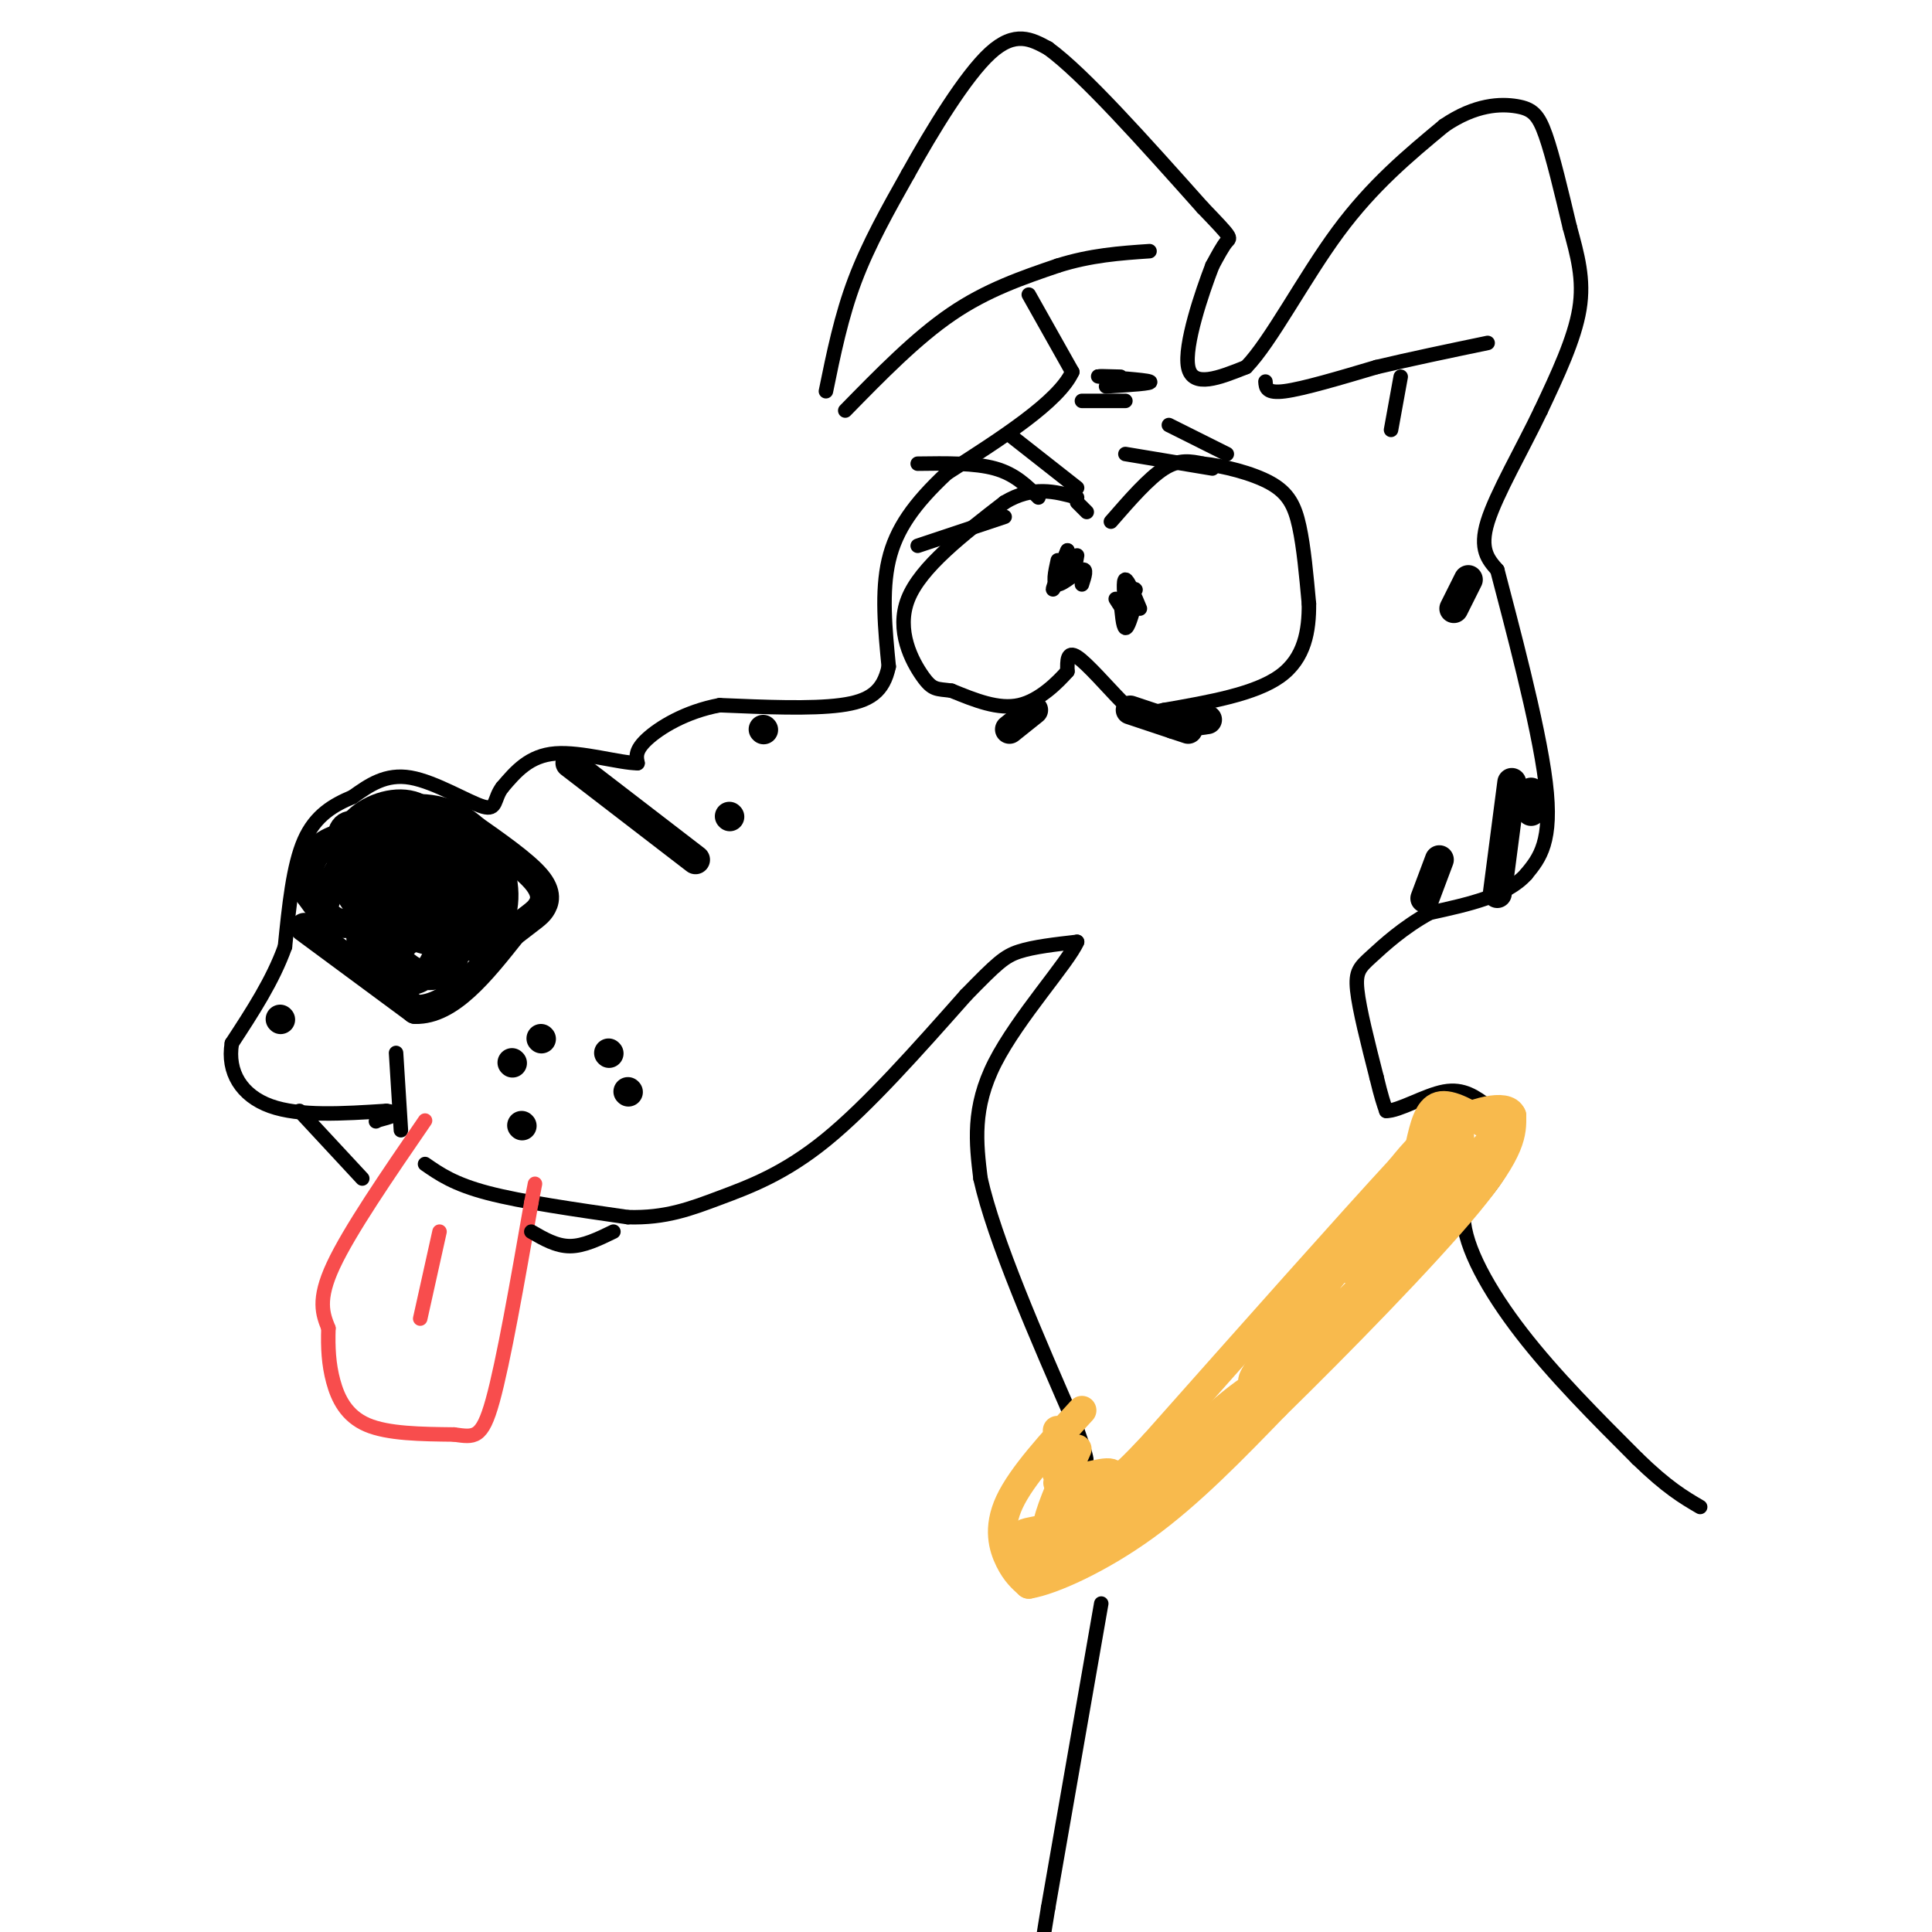 <svg viewBox='0 0 400 400' version='1.1' xmlns='http://www.w3.org/2000/svg' xmlns:xlink='http://www.w3.org/1999/xlink'><g fill='none' stroke='#000000' stroke-width='3' stroke-linecap='round' stroke-linejoin='round'><path d='M171,81c1.583,-7.750 3.167,-15.500 6,-23c2.833,-7.500 6.917,-14.750 11,-22'/><path d='M188,36c4.956,-8.933 11.844,-20.267 17,-25c5.156,-4.733 8.578,-2.867 12,-1'/><path d='M217,10c7.333,5.333 19.667,19.167 32,33'/><path d='M249,43c6.222,6.467 5.778,6.133 5,7c-0.778,0.867 -1.889,2.933 -3,5'/><path d='M251,55c-2.111,5.444 -5.889,16.556 -5,21c0.889,4.444 6.444,2.222 12,0'/><path d='M258,76c5.111,-5.244 11.889,-18.356 19,-28c7.111,-9.644 14.556,-15.822 22,-22'/><path d='M299,26c6.500,-4.440 11.750,-4.542 15,-4c3.250,0.542 4.500,1.726 6,6c1.500,4.274 3.250,11.637 5,19'/><path d='M325,47c1.578,5.800 3.022,10.800 2,17c-1.022,6.200 -4.511,13.600 -8,21'/><path d='M319,85c-3.778,7.933 -9.222,17.267 -11,23c-1.778,5.733 0.111,7.867 2,10'/><path d='M310,118c2.711,10.489 8.489,31.711 10,44c1.511,12.289 -1.244,15.644 -4,19'/><path d='M316,181c-4.000,4.500 -12.000,6.250 -20,8'/><path d='M296,189c-5.583,3.071 -9.542,6.750 -12,9c-2.458,2.250 -3.417,3.071 -3,7c0.417,3.929 2.208,10.964 4,18'/><path d='M285,223c1.000,4.167 1.500,5.583 2,7'/><path d='M287,230c2.578,0.067 8.022,-3.267 12,-4c3.978,-0.733 6.489,1.133 9,3'/><path d='M308,229c2.689,2.111 4.911,5.889 4,10c-0.911,4.111 -4.956,8.556 -9,13'/><path d='M303,252c0.200,6.200 5.200,15.200 12,24c6.800,8.800 15.400,17.400 24,26'/><path d='M339,302c6.167,6.000 9.583,8.000 13,10'/><path d='M175,85c7.333,-7.500 14.667,-15.000 22,-20c7.333,-5.000 14.667,-7.500 22,-10'/><path d='M219,55c6.833,-2.167 12.917,-2.583 19,-3'/><path d='M213,61c0.000,0.000 9.000,16.000 9,16'/><path d='M222,77c-2.833,6.167 -14.417,13.583 -26,21'/><path d='M196,98c-6.711,6.289 -10.489,11.511 -12,18c-1.511,6.489 -0.756,14.244 0,22'/><path d='M184,138c-1.111,5.200 -3.889,7.200 -10,8c-6.111,0.800 -15.556,0.400 -25,0'/><path d='M149,146c-7.133,1.333 -12.467,4.667 -15,7c-2.533,2.333 -2.267,3.667 -2,5'/><path d='M132,158c-3.600,0.022 -11.600,-2.422 -17,-2c-5.400,0.422 -8.200,3.711 -11,7'/><path d='M104,163c-1.857,2.393 -1.000,4.875 -4,4c-3.000,-0.875 -9.857,-5.107 -15,-6c-5.143,-0.893 -8.571,1.554 -12,4'/><path d='M73,165c-3.911,1.644 -7.689,3.756 -10,9c-2.311,5.244 -3.156,13.622 -4,22'/><path d='M59,196c-2.500,7.000 -6.750,13.500 -11,20'/><path d='M48,216c-1.000,5.956 2.000,10.844 8,13c6.000,2.156 15.000,1.578 24,1'/><path d='M80,230c3.667,0.500 0.833,1.250 -2,2'/><path d='M78,232c-0.333,0.333 -0.167,0.167 0,0'/><path d='M83,234c0.000,0.000 -1.000,-16.000 -1,-16'/><path d='M88,241c3.000,2.083 6.000,4.167 13,6c7.000,1.833 18.000,3.417 29,5'/><path d='M130,252c7.821,0.226 12.875,-1.708 19,-4c6.125,-2.292 13.321,-4.940 22,-12c8.679,-7.060 18.839,-18.530 29,-30'/><path d='M200,206c6.422,-6.578 7.978,-8.022 11,-9c3.022,-0.978 7.511,-1.489 12,-2'/><path d='M223,195c-1.778,4.178 -12.222,15.622 -17,25c-4.778,9.378 -3.889,16.689 -3,24'/><path d='M203,244c2.833,12.667 11.417,32.333 20,52'/><path d='M223,296c3.333,9.333 1.667,6.667 0,4'/><path d='M228,332c0.000,0.000 -11.000,63.000 -11,63'/><path d='M217,395c-2.000,12.000 -1.500,10.500 -1,9'/><path d='M262,79c0.083,1.250 0.167,2.500 4,2c3.833,-0.500 11.417,-2.750 19,-5'/><path d='M285,76c7.000,-1.667 15.000,-3.333 23,-5'/><path d='M290,78c0.000,0.000 -2.000,11.000 -2,11'/><path d='M230,108c3.917,-4.500 7.833,-9.000 11,-11c3.167,-2.000 5.583,-1.500 8,-1'/><path d='M249,96c4.071,0.405 10.250,1.917 14,4c3.750,2.083 5.071,4.738 6,9c0.929,4.262 1.464,10.131 2,16'/><path d='M271,125c0.044,5.511 -0.844,11.289 -6,15c-5.156,3.711 -14.578,5.356 -24,7'/><path d='M241,147c-5.238,1.202 -6.333,0.708 -9,-2c-2.667,-2.708 -6.905,-7.631 -9,-9c-2.095,-1.369 -2.048,0.815 -2,3'/><path d='M221,139c-1.911,2.156 -5.689,6.044 -10,7c-4.311,0.956 -9.156,-1.022 -14,-3'/><path d='M197,143c-3.107,-0.429 -3.875,0.000 -6,-3c-2.125,-3.000 -5.607,-9.429 -3,-16c2.607,-6.571 11.304,-13.286 20,-20'/><path d='M208,104c5.833,-3.500 10.417,-2.250 15,-1'/><path d='M223,104c0.000,0.000 2.000,2.000 2,2'/><path d='M208,107c0.000,0.000 -18.000,6.000 -18,6'/><path d='M215,103c-2.417,-2.417 -4.833,-4.833 -9,-6c-4.167,-1.167 -10.083,-1.083 -16,-1'/><path d='M223,101c0.000,0.000 -14.000,-11.000 -14,-11'/><path d='M251,97c0.000,0.000 -18.000,-3.000 -18,-3'/><path d='M254,94c0.000,0.000 -12.000,-6.000 -12,-6'/><path d='M236,126c-1.250,-3.000 -2.500,-6.000 -3,-6c-0.500,0.000 -0.250,3.000 0,6'/><path d='M233,126c-0.333,0.667 -1.167,-0.667 -2,-2'/><path d='M224,121c0.556,-1.711 1.111,-3.422 0,-3c-1.111,0.422 -3.889,2.978 -5,3c-1.111,0.022 -0.556,-2.489 0,-5'/><path d='M221,116c-1.500,3.167 -3.000,6.333 -3,6c0.000,-0.333 1.500,-4.167 3,-8'/><path d='M221,114c0.167,-0.500 -0.917,2.250 -2,5'/><path d='M223,115c-0.333,1.917 -0.667,3.833 -1,4c-0.333,0.167 -0.667,-1.417 -1,-3'/><path d='M235,122c0.000,0.000 0.100,0.100 0.1,0.1'/></g>
<g fill='none' stroke='#F8BA4D' stroke-width='6' stroke-linecap='round' stroke-linejoin='round'><path d='M224,292c-6.244,6.800 -12.489,13.600 -15,19c-2.511,5.400 -1.289,9.400 0,12c1.289,2.600 2.644,3.800 4,5'/><path d='M213,328c4.756,-0.778 14.644,-5.222 24,-12c9.356,-6.778 18.178,-15.889 27,-25'/><path d='M264,291c12.689,-12.422 30.911,-30.978 40,-42c9.089,-11.022 9.044,-14.511 9,-18'/><path d='M313,231c-1.044,-2.756 -8.156,-0.644 -13,2c-4.844,2.644 -7.422,5.822 -10,9'/><path d='M290,242c-10.167,11.000 -30.583,34.000 -51,57'/><path d='M239,299c-9.345,10.012 -7.208,6.542 -9,6c-1.792,-0.542 -7.512,1.845 -10,1c-2.488,-0.845 -1.744,-4.923 -1,-9'/><path d='M219,297c-0.167,-1.500 -0.083,-0.750 0,0'/><path d='M294,237c0.833,-3.667 1.667,-7.333 4,-8c2.333,-0.667 6.167,1.667 10,4'/><path d='M308,233c2.405,0.798 3.417,0.792 -3,7c-6.417,6.208 -20.262,18.631 -24,22c-3.738,3.369 2.631,-2.315 9,-8'/><path d='M290,254c4.675,-5.349 11.861,-14.722 13,-15c1.139,-0.278 -3.770,8.541 -14,20c-10.230,11.459 -25.780,25.560 -29,27c-3.220,1.440 5.890,-9.780 15,-21'/><path d='M275,265c9.298,-11.571 25.042,-30.000 27,-30c1.958,0.000 -9.869,18.429 -14,25c-4.131,6.571 -0.565,1.286 3,-4'/><path d='M291,256c2.911,-5.200 8.689,-16.200 10,-21c1.311,-4.800 -1.844,-3.400 -5,-2'/><path d='M223,300c-2.640,5.909 -5.279,11.818 -6,15c-0.721,3.182 0.477,3.636 0,6c-0.477,2.364 -2.628,6.636 4,1c6.628,-5.636 22.037,-21.182 31,-29c8.963,-7.818 11.482,-7.909 14,-8'/><path d='M266,285c6.726,-4.286 16.542,-11.000 7,-4c-9.542,7.000 -38.440,27.714 -51,36c-12.560,8.286 -8.780,4.143 -5,0'/><path d='M217,317c-2.762,0.238 -7.167,0.833 -3,0c4.167,-0.833 16.905,-3.095 30,-12c13.095,-8.905 26.548,-24.452 40,-40'/><path d='M284,265c2.000,-1.067 -13.000,16.267 -27,29c-14.000,12.733 -27.000,20.867 -40,29'/><path d='M217,323c-4.452,1.726 4.417,-8.458 8,-13c3.583,-4.542 1.881,-3.440 0,-3c-1.881,0.440 -3.940,0.220 -6,0'/></g>
<g fill='none' stroke='#F84D4D' stroke-width='3' stroke-linecap='round' stroke-linejoin='round'><path d='M88,232c-7.833,11.417 -15.667,22.833 -19,30c-3.333,7.167 -2.167,10.083 -1,13'/><path d='M68,275c-0.131,3.988 0.042,7.458 1,11c0.958,3.542 2.702,7.155 7,9c4.298,1.845 11.149,1.923 18,2'/><path d='M94,297c4.222,0.578 5.778,1.022 8,-7c2.222,-8.022 5.111,-24.511 8,-41'/><path d='M110,249c1.333,-6.833 0.667,-3.417 0,0'/><path d='M87,273c0.000,0.000 4.000,-18.000 4,-18'/></g>
<g fill='none' stroke='#000000' stroke-width='6' stroke-linecap='round' stroke-linejoin='round'><path d='M63,192c0.000,0.000 23.000,17.000 23,17'/><path d='M86,209c7.167,0.167 13.583,-7.917 20,-16'/><path d='M106,193c4.345,-3.381 5.208,-3.833 6,-5c0.792,-1.167 1.512,-3.048 -1,-6c-2.512,-2.952 -8.256,-6.976 -14,-11'/><path d='M97,171c-2.833,-2.167 -2.917,-2.083 -3,-2'/><path d='M66,191c1.583,-5.417 3.167,-10.833 7,-14c3.833,-3.167 9.917,-4.083 16,-5'/><path d='M89,172c3.973,0.460 5.907,4.108 5,8c-0.907,3.892 -4.653,8.026 -8,10c-3.347,1.974 -6.294,1.787 -9,0c-2.706,-1.787 -5.170,-5.175 -6,-9c-0.830,-3.825 -0.027,-8.087 3,-11c3.027,-2.913 8.276,-4.477 12,-3c3.724,1.477 5.921,5.993 6,10c0.079,4.007 -1.961,7.503 -4,11'/><path d='M88,188c-2.151,2.903 -5.528,4.660 -9,2c-3.472,-2.660 -7.039,-9.738 -8,-14c-0.961,-4.262 0.685,-5.708 3,-5c2.315,0.708 5.301,3.571 6,7c0.699,3.429 -0.889,7.423 -3,10c-2.111,2.577 -4.746,3.736 -7,3c-2.254,-0.736 -4.127,-3.368 -6,-6'/><path d='M64,185c-0.931,-2.764 -0.258,-6.674 2,-9c2.258,-2.326 6.103,-3.067 9,-3c2.897,0.067 4.847,0.944 7,3c2.153,2.056 4.508,5.293 5,9c0.492,3.707 -0.880,7.885 -3,10c-2.120,2.115 -4.988,2.166 -7,0c-2.012,-2.166 -3.168,-6.550 -3,-10c0.168,-3.450 1.661,-5.967 4,-8c2.339,-2.033 5.526,-3.581 8,-2c2.474,1.581 4.237,6.290 6,11'/><path d='M92,186c0.765,4.346 -0.322,9.712 -2,13c-1.678,3.288 -3.947,4.498 -7,4c-3.053,-0.498 -6.890,-2.705 -8,-7c-1.110,-4.295 0.507,-10.679 3,-14c2.493,-3.321 5.861,-3.578 9,-1c3.139,2.578 6.048,7.992 7,12c0.952,4.008 -0.054,6.610 -2,8c-1.946,1.390 -4.832,1.566 -8,-1c-3.168,-2.566 -6.620,-7.876 -8,-12c-1.380,-4.124 -0.690,-7.062 0,-10'/><path d='M76,178c0.990,-3.000 3.465,-5.499 6,-7c2.535,-1.501 5.131,-2.002 8,-1c2.869,1.002 6.011,3.507 8,8c1.989,4.493 2.826,10.972 0,14c-2.826,3.028 -9.315,2.604 -14,1c-4.685,-1.604 -7.565,-4.389 -8,-8c-0.435,-3.611 1.575,-8.049 4,-11c2.425,-2.951 5.264,-4.415 8,-3c2.736,1.415 5.368,5.707 8,10'/><path d='M96,181c0.955,3.293 -0.658,6.527 -4,7c-3.342,0.473 -8.413,-1.813 -11,-4c-2.587,-2.187 -2.691,-4.275 -3,-7c-0.309,-2.725 -0.823,-6.086 2,-8c2.823,-1.914 8.984,-2.379 14,0c5.016,2.379 8.889,7.602 10,13c1.111,5.398 -0.540,10.971 -4,13c-3.460,2.029 -8.730,0.515 -14,-1'/><path d='M86,194c-3.673,-0.896 -5.857,-2.635 -7,-6c-1.143,-3.365 -1.246,-8.357 0,-12c1.246,-3.643 3.842,-5.936 7,-6c3.158,-0.064 6.876,2.102 9,4c2.124,1.898 2.652,3.529 1,6c-1.652,2.471 -5.483,5.781 -9,7c-3.517,1.219 -6.719,0.348 -9,-2c-2.281,-2.348 -3.640,-6.174 -5,-10'/><path d='M73,175c0.963,-2.590 5.871,-4.064 11,-2c5.129,2.064 10.478,7.667 11,12c0.522,4.333 -3.782,7.397 -7,8c-3.218,0.603 -5.348,-1.256 -6,-3c-0.652,-1.744 0.174,-3.372 1,-5'/><path d='M104,186c0.000,0.000 0.100,0.100 0.1,0.1'/><path d='M112,215c0.000,0.000 0.100,0.100 0.1,0.1'/><path d='M106,220c0.000,0.000 0.100,0.100 0.1,0.1'/><path d='M126,218c0.000,0.000 0.100,0.100 0.1,0.1'/><path d='M108,233c0.000,0.000 0.100,0.100 0.1,0.1'/><path d='M130,226c0.000,0.000 0.100,0.100 0.1,0.1'/><path d='M58,211c0.000,0.000 0.100,0.100 0.1,0.1'/><path d='M118,158c0.000,0.000 26.000,20.000 26,20'/><path d='M151,169c0.000,0.000 0.100,0.100 0.1,0.1'/><path d='M158,151c0.000,0.000 0.100,0.100 0.1,0.1'/><path d='M304,120c0.000,0.000 -3.000,6.000 -3,6'/><path d='M295,186c0.000,0.000 3.000,-8.000 3,-8'/><path d='M310,185c0.000,0.000 3.000,-23.000 3,-23'/><path d='M317,168c0.000,0.000 0.000,-4.000 0,-4'/><path d='M104,188c0.000,0.000 0.000,-6.000 0,-6'/><path d='M234,147c0.000,0.000 12.000,4.000 12,4'/><path d='M243,150c0.000,0.000 7.000,-1.000 7,-1'/><path d='M209,151c0.000,0.000 5.000,-4.000 5,-4'/></g>
<g fill='none' stroke='#000000' stroke-width='3' stroke-linecap='round' stroke-linejoin='round'><path d='M229,80c5.000,-0.311 10.000,-0.622 9,-1c-1.000,-0.378 -8.000,-0.822 -10,-1c-2.000,-0.178 1.000,-0.089 4,0'/><path d='M233,83c0.000,0.000 -9.000,0.000 -9,0'/><path d='M232,124c0.250,2.917 0.500,5.833 1,6c0.500,0.167 1.250,-2.417 2,-5'/><path d='M235,125c0.333,-0.833 0.167,-0.417 0,0'/><path d='M220,120c0.000,0.000 0.100,0.100 0.1,0.1'/><path d='M110,255c2.583,1.500 5.167,3.000 8,3c2.833,0.000 5.917,-1.500 9,-3'/><path d='M62,230c0.000,0.000 13.000,14.000 13,14'/></g>
</svg>